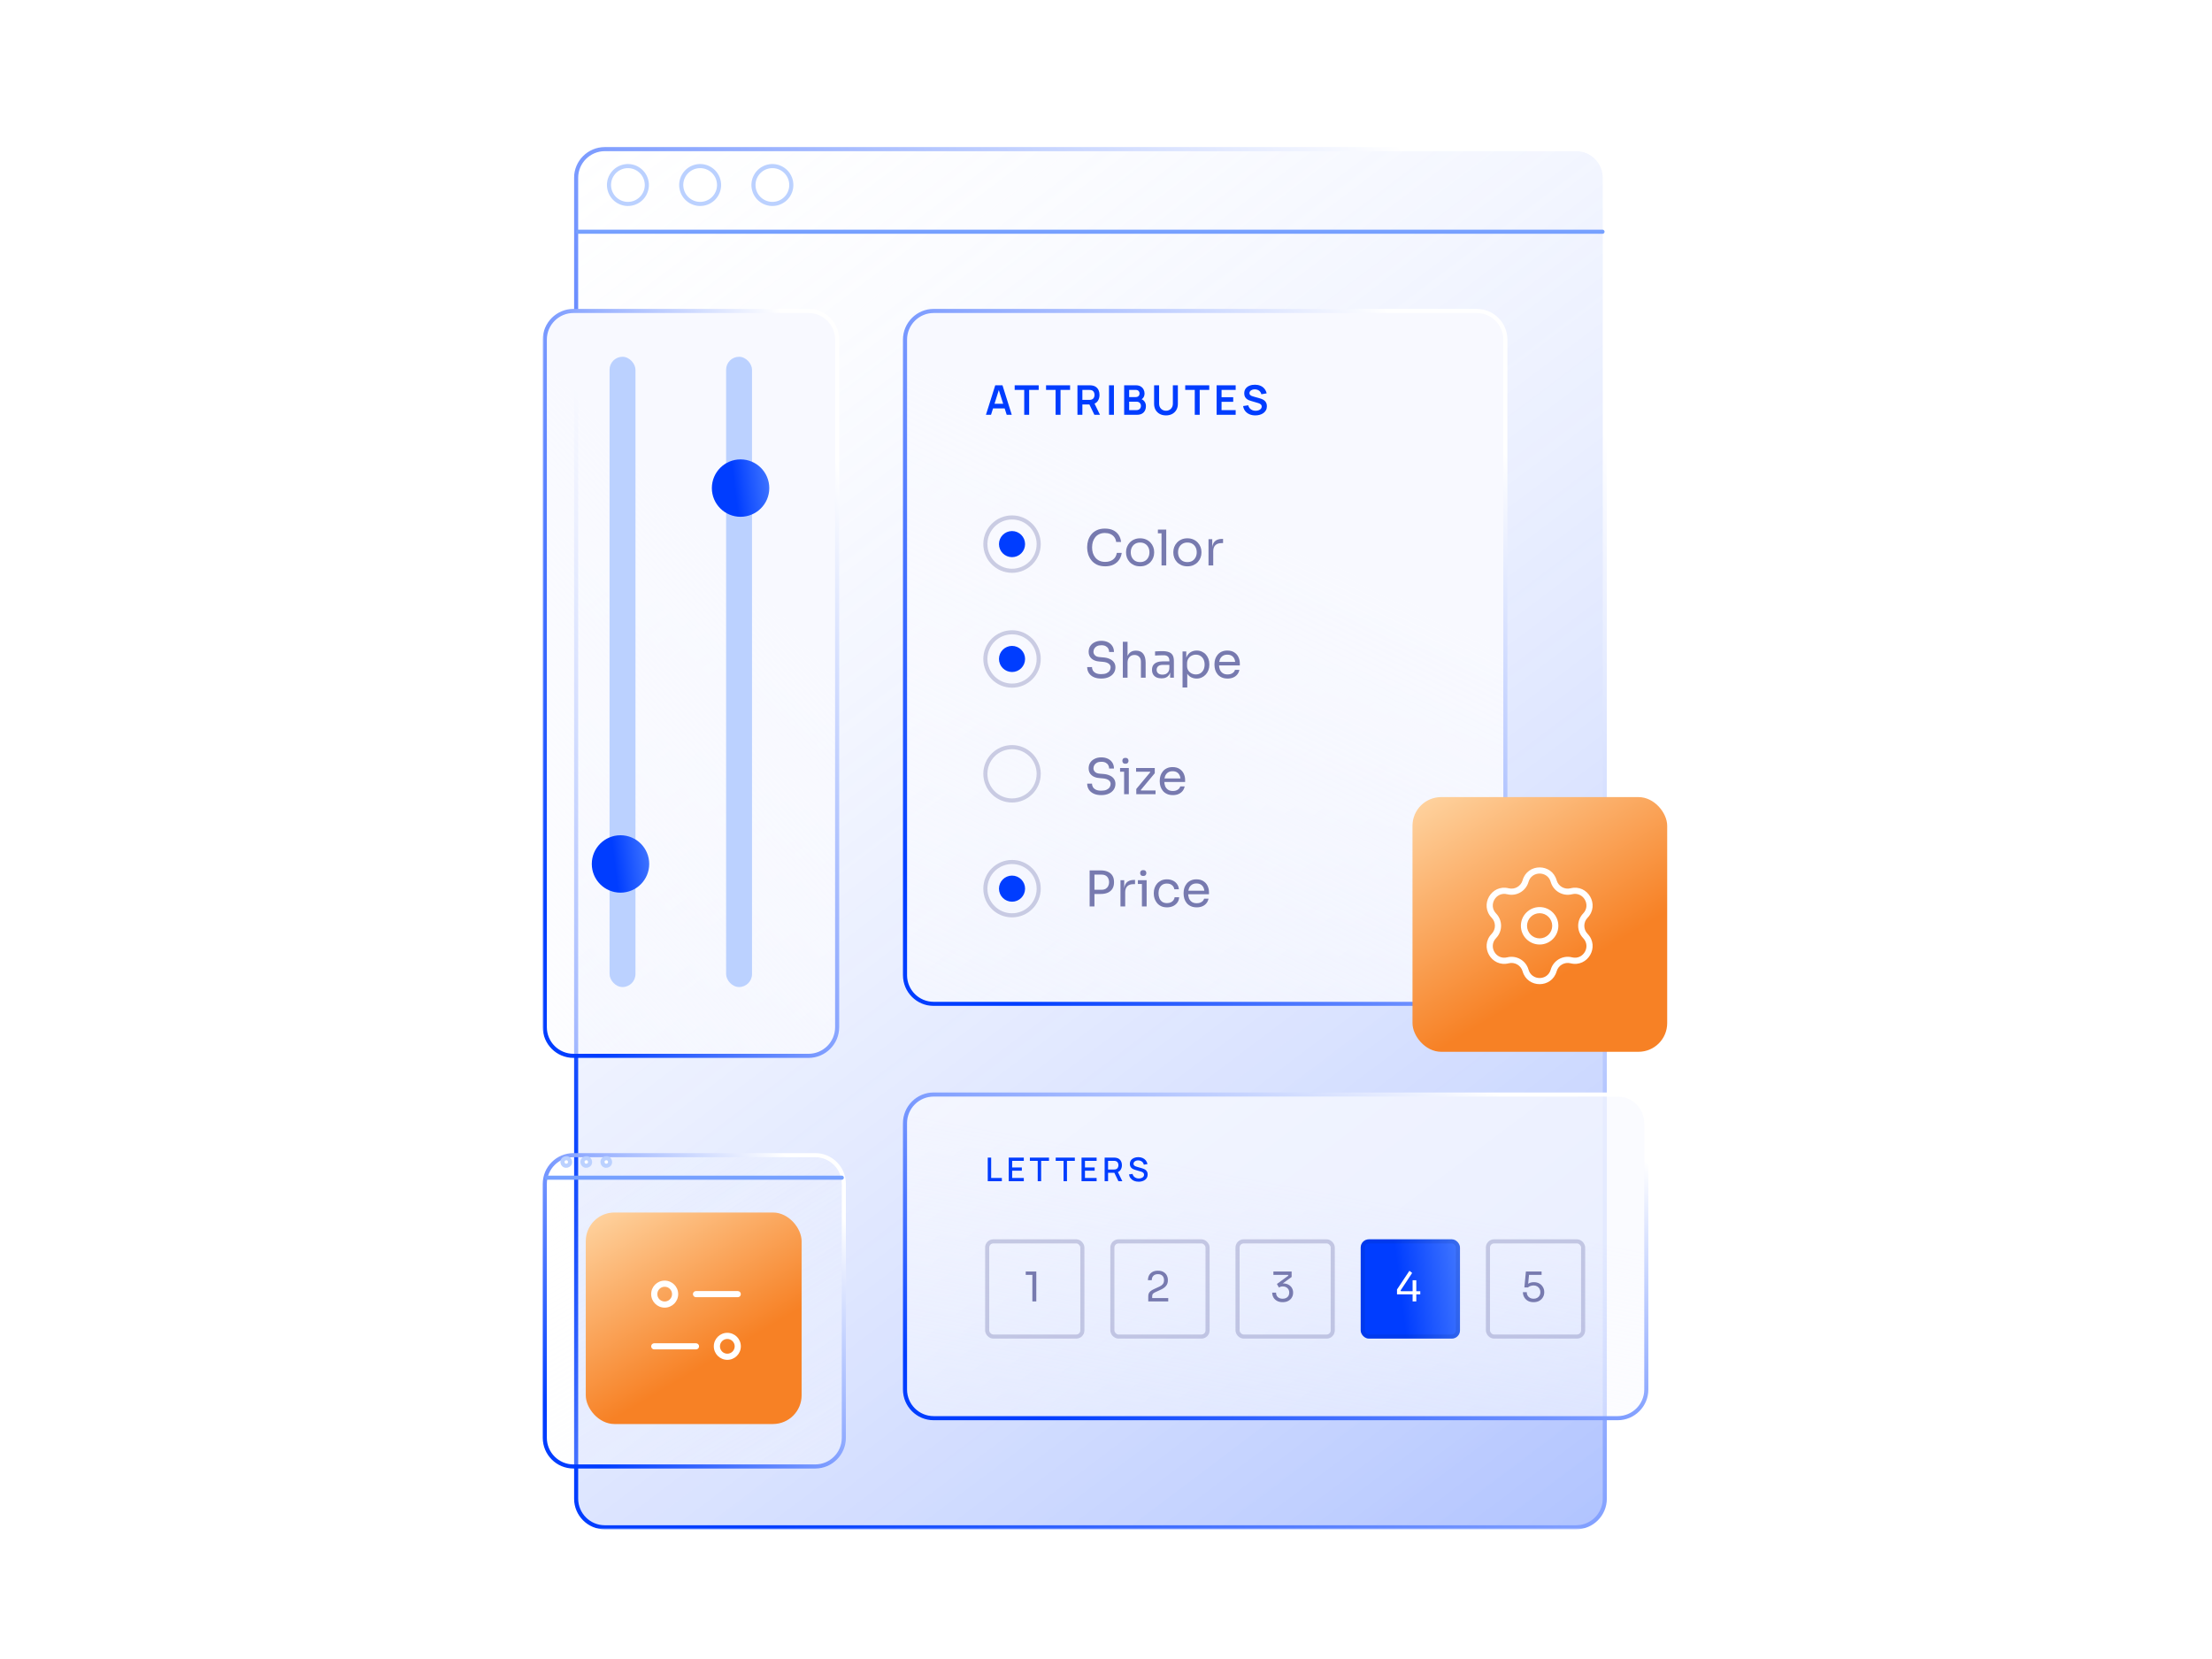 <svg width="540" height="405" viewBox="0 0 540 405" fill="none" xmlns="http://www.w3.org/2000/svg">
<g filter="url(#filter0_bd_903_36966)">
<mask id="path-1-outside-1_903_36966" maskUnits="userSpaceOnUse" x="139.767" y="33.404" width="253" height="338" fill="black">
<rect fill="white" x="139.767" y="33.404" width="253" height="338"/>
<path d="M384.767 34.404C388.633 34.404 391.767 37.538 391.767 41.404L391.767 363.85C391.767 367.716 388.633 370.85 384.767 370.85L147.647 370.85C143.781 370.85 140.647 367.716 140.647 363.85L140.647 41.404C140.647 37.538 143.781 34.404 147.647 34.404L384.767 34.404Z"/>
</mask>
<path d="M384.767 34.404C388.633 34.404 391.767 37.538 391.767 41.404L391.767 363.85C391.767 367.716 388.633 370.85 384.767 370.85L147.647 370.85C143.781 370.85 140.647 367.716 140.647 363.85L140.647 41.404C140.647 37.538 143.781 34.404 147.647 34.404L384.767 34.404Z" fill="url(#paint0_linear_903_36966)" fill-opacity="0.5" shape-rendering="crispEdges"/>
<path d="M140.647 363.85L140.147 363.85L140.647 363.85ZM391.267 41.404L391.267 363.85L392.267 363.85L392.267 41.404L391.267 41.404ZM384.767 370.35L147.647 370.35L147.647 371.35L384.767 371.35L384.767 370.35ZM141.147 363.85L141.147 41.404L140.147 41.404L140.147 363.85L141.147 363.85ZM147.647 34.904L384.767 34.904L384.767 33.904L147.647 33.904L147.647 34.904ZM141.147 41.404C141.147 37.814 144.058 34.904 147.647 34.904L147.647 33.904C143.505 33.904 140.147 37.262 140.147 41.404L141.147 41.404ZM147.647 370.35C144.058 370.35 141.147 367.44 141.147 363.85L140.147 363.85C140.147 367.992 143.505 371.35 147.647 371.35L147.647 370.35ZM391.267 363.85C391.267 367.44 388.357 370.35 384.767 370.35L384.767 371.35C388.909 371.35 392.267 367.992 392.267 363.85L391.267 363.85ZM392.267 41.404C392.267 37.262 388.909 33.904 384.767 33.904L384.767 34.904C388.357 34.904 391.267 37.814 391.267 41.404L392.267 41.404Z" fill="url(#paint1_linear_903_36966)" mask="url(#path-1-outside-1_903_36966)"/>
</g>
<line x1="391.207" y1="56.57" x2="141.147" y2="56.57" stroke="#76A0FF" stroke-linecap="round"/>
<circle cx="170.923" cy="45.165" r="4.619" transform="rotate(-15 170.923 45.165)" fill="white" stroke="#BBD1FF"/>
<circle cx="153.288" cy="45.165" r="4.619" transform="rotate(-15 153.288 45.165)" fill="white" stroke="#BBD1FF"/>
<circle cx="188.559" cy="45.165" r="4.619" transform="rotate(-15 188.559 45.165)" fill="white" stroke="#BBD1FF"/>
<g filter="url(#filter1_bd_903_36966)">
<mask id="path-7-outside-2_903_36966" maskUnits="userSpaceOnUse" x="219.494" y="72.911" width="149" height="171" fill="black">
<rect fill="white" x="219.494" y="72.911" width="149" height="171"/>
<path d="M360.494 73.911C364.36 73.911 367.494 77.045 367.494 80.911L367.494 236.066C367.494 239.932 364.36 243.066 360.494 243.066L227.936 243.066C224.07 243.066 220.936 239.932 220.936 236.066L220.936 80.911C220.936 77.045 224.07 73.911 227.936 73.911L360.494 73.911Z"/>
</mask>
<path d="M360.494 73.911C364.36 73.911 367.494 77.045 367.494 80.911L367.494 236.066C367.494 239.932 364.36 243.066 360.494 243.066L227.936 243.066C224.07 243.066 220.936 239.932 220.936 236.066L220.936 80.911C220.936 77.045 224.07 73.911 227.936 73.911L360.494 73.911Z" fill="url(#paint2_linear_903_36966)" shape-rendering="crispEdges"/>
<path d="M227.936 243.066L227.936 243.566L227.936 243.066ZM360.494 243.066L360.494 242.566L360.494 243.066ZM366.994 80.911L366.994 236.066L367.994 236.066L367.994 80.911L366.994 80.911ZM360.494 242.566L227.936 242.566L227.936 243.566L360.494 243.566L360.494 242.566ZM221.436 236.066L221.436 80.911L220.436 80.911L220.436 236.066L221.436 236.066ZM227.936 74.411L360.494 74.411L360.494 73.411L227.936 73.411L227.936 74.411ZM221.436 80.911C221.436 77.322 224.346 74.411 227.936 74.411L227.936 73.411C223.794 73.411 220.436 76.769 220.436 80.911L221.436 80.911ZM227.936 242.566C224.346 242.566 221.436 239.656 221.436 236.066L220.436 236.066C220.436 240.208 223.794 243.566 227.936 243.566L227.936 242.566ZM366.994 236.066C366.994 239.656 364.083 242.566 360.494 242.566L360.494 243.566C364.636 243.566 367.994 240.208 367.994 236.066L366.994 236.066ZM367.994 80.911C367.994 76.769 364.636 73.411 360.494 73.411L360.494 74.411C364.084 74.411 366.994 77.322 366.994 80.911L367.994 80.911Z" fill="url(#paint3_linear_903_36966)" mask="url(#path-7-outside-2_903_36966)"/>
</g>
<g filter="url(#filter2_bd_903_36966)">
<mask id="path-9-outside-3_903_36966" maskUnits="userSpaceOnUse" x="132.367" y="72.911" width="73" height="184" fill="black">
<rect fill="white" x="132.367" y="72.911" width="73" height="184"/>
<path d="M197.367 73.911C201.233 73.911 204.367 77.045 204.367 80.911L204.367 248.757C204.367 252.623 201.233 255.757 197.367 255.757L140 255.757C136.134 255.757 133 252.623 133 248.757L133 80.911C133 77.045 136.134 73.911 140 73.911L197.367 73.911Z"/>
</mask>
<path d="M197.367 73.911C201.233 73.911 204.367 77.045 204.367 80.911L204.367 248.757C204.367 252.623 201.233 255.757 197.367 255.757L140 255.757C136.134 255.757 133 252.623 133 248.757L133 80.911C133 77.045 136.134 73.911 140 73.911L197.367 73.911Z" fill="url(#paint4_linear_903_36966)" shape-rendering="crispEdges"/>
<path d="M203.867 80.911L203.867 248.757L204.867 248.757L204.867 80.911L203.867 80.911ZM197.367 255.257L140 255.257L140 256.257L197.367 256.257L197.367 255.257ZM133.5 248.757L133.5 80.911L132.5 80.911L132.5 248.757L133.5 248.757ZM140 74.411L197.367 74.411L197.367 73.411L140 73.411L140 74.411ZM133.5 80.911C133.5 77.322 136.41 74.411 140 74.411L140 73.411C135.858 73.411 132.5 76.769 132.5 80.911L133.5 80.911ZM140 255.257C136.41 255.257 133.5 252.347 133.5 248.757L132.5 248.757C132.5 252.899 135.858 256.257 140 256.257L140 255.257ZM203.867 248.757C203.867 252.347 200.957 255.257 197.367 255.257L197.367 256.257C201.509 256.257 204.867 252.899 204.867 248.757L203.867 248.757ZM204.867 80.911C204.867 76.769 201.509 73.411 197.367 73.411L197.367 74.411C200.957 74.411 203.867 77.322 203.867 80.911L204.867 80.911Z" fill="url(#paint5_linear_903_36966)" mask="url(#path-9-outside-3_903_36966)"/>
</g>
<g filter="url(#filter3_bd_903_36966)">
<mask id="path-11-outside-4_903_36966" maskUnits="userSpaceOnUse" x="219.9" y="264.197" width="183" height="81" fill="black">
<rect fill="white" x="219.9" y="264.197" width="183" height="81"/>
<path d="M394.9 265.197C398.766 265.197 401.9 268.331 401.9 272.197L401.9 337.21C401.9 341.076 398.766 344.21 394.9 344.21L227.933 344.21C224.067 344.21 220.933 341.076 220.933 337.21L220.933 272.197C220.933 268.331 224.067 265.197 227.933 265.197L394.9 265.197Z"/>
</mask>
<path d="M394.9 265.197C398.766 265.197 401.9 268.331 401.9 272.197L401.9 337.21C401.9 341.076 398.766 344.21 394.9 344.21L227.933 344.21C224.067 344.21 220.933 341.076 220.933 337.21L220.933 272.197C220.933 268.331 224.067 265.197 227.933 265.197L394.9 265.197Z" fill="url(#paint6_linear_903_36966)" fill-opacity="0.75" shape-rendering="crispEdges"/>
<path d="M220.933 272.197L220.433 272.197L220.933 272.197ZM227.933 265.197L227.933 265.697L227.933 265.197ZM227.933 344.21L227.933 344.71L227.933 344.21ZM220.933 337.21L221.433 337.21L220.933 337.21ZM394.9 344.21L394.9 343.71L394.9 344.21ZM394.9 265.197L394.9 264.697L394.9 265.197ZM401.4 272.197L401.4 337.21L402.4 337.21L402.4 272.197L401.4 272.197ZM394.9 343.71L227.933 343.71L227.933 344.71L394.9 344.71L394.9 343.71ZM221.433 337.21L221.433 272.197L220.433 272.197L220.433 337.21L221.433 337.21ZM227.933 265.697L394.9 265.697L394.9 264.697L227.933 264.697L227.933 265.697ZM221.433 272.197C221.433 268.607 224.343 265.697 227.933 265.697L227.933 264.697C223.791 264.697 220.433 268.054 220.433 272.197L221.433 272.197ZM227.933 343.71C224.343 343.71 221.433 340.8 221.433 337.21L220.433 337.21C220.433 341.352 223.791 344.71 227.933 344.71L227.933 343.71ZM401.4 337.21C401.4 340.8 398.49 343.71 394.9 343.71L394.9 344.71C399.042 344.71 402.4 341.352 402.4 337.21L401.4 337.21ZM402.4 272.197C402.4 268.054 399.042 264.697 394.9 264.697L394.9 265.697C398.49 265.697 401.4 268.607 401.4 272.197L402.4 272.197Z" fill="url(#paint7_linear_903_36966)" mask="url(#path-11-outside-4_903_36966)"/>
</g>
<path d="M269.807 138.252C269.007 138.252 268.323 138.112 267.755 137.832C267.195 137.552 266.743 137.188 266.399 136.74C266.055 136.292 265.803 135.808 265.643 135.288C265.483 134.76 265.403 134.252 265.403 133.764V133.5C265.403 132.972 265.483 132.444 265.643 131.916C265.811 131.388 266.067 130.908 266.411 130.476C266.755 130.044 267.203 129.696 267.755 129.432C268.307 129.168 268.967 129.036 269.735 129.036C270.519 129.036 271.191 129.172 271.751 129.444C272.311 129.716 272.755 130.096 273.083 130.584C273.411 131.072 273.611 131.648 273.683 132.312H272.483C272.419 131.816 272.259 131.408 272.003 131.088C271.747 130.76 271.423 130.516 271.031 130.356C270.647 130.196 270.215 130.116 269.735 130.116C269.215 130.116 268.759 130.208 268.367 130.392C267.975 130.568 267.647 130.82 267.383 131.148C267.127 131.468 266.931 131.84 266.795 132.264C266.667 132.688 266.603 133.148 266.603 133.644C266.603 134.116 266.667 134.564 266.795 134.988C266.931 135.412 267.131 135.788 267.395 136.116C267.667 136.444 268.003 136.704 268.403 136.896C268.803 137.08 269.271 137.172 269.807 137.172C270.559 137.172 271.191 136.984 271.703 136.608C272.215 136.232 272.527 135.688 272.639 134.976H273.839C273.759 135.576 273.555 136.124 273.227 136.62C272.907 137.116 272.459 137.512 271.883 137.808C271.315 138.104 270.623 138.252 269.807 138.252ZM278.326 138.252C277.766 138.252 277.274 138.156 276.85 137.964C276.426 137.772 276.066 137.52 275.77 137.208C275.482 136.888 275.262 136.532 275.11 136.14C274.966 135.748 274.894 135.348 274.894 134.94V134.724C274.894 134.316 274.97 133.916 275.122 133.524C275.274 133.124 275.498 132.768 275.794 132.456C276.09 132.136 276.45 131.884 276.874 131.7C277.298 131.508 277.782 131.412 278.326 131.412C278.87 131.412 279.354 131.508 279.778 131.7C280.202 131.884 280.562 132.136 280.858 132.456C281.154 132.768 281.378 133.124 281.53 133.524C281.682 133.916 281.758 134.316 281.758 134.724V134.94C281.758 135.348 281.682 135.748 281.53 136.14C281.386 136.532 281.166 136.888 280.87 137.208C280.582 137.52 280.226 137.772 279.802 137.964C279.378 138.156 278.886 138.252 278.326 138.252ZM278.326 137.22C278.806 137.22 279.214 137.116 279.55 136.908C279.894 136.692 280.154 136.404 280.33 136.044C280.514 135.684 280.606 135.28 280.606 134.832C280.606 134.376 280.514 133.968 280.33 133.608C280.146 133.248 279.882 132.964 279.538 132.756C279.202 132.548 278.798 132.444 278.326 132.444C277.862 132.444 277.458 132.548 277.114 132.756C276.77 132.964 276.506 133.248 276.322 133.608C276.138 133.968 276.046 134.376 276.046 134.832C276.046 135.28 276.134 135.684 276.31 136.044C276.494 136.404 276.754 136.692 277.09 136.908C277.434 137.116 277.846 137.22 278.326 137.22ZM283.555 138.036V129.276H284.707V138.036H283.555ZM282.667 130.188V129.276H284.707V130.188H282.667ZM289.869 138.252C289.309 138.252 288.817 138.156 288.393 137.964C287.969 137.772 287.609 137.52 287.313 137.208C287.025 136.888 286.805 136.532 286.653 136.14C286.509 135.748 286.437 135.348 286.437 134.94V134.724C286.437 134.316 286.513 133.916 286.665 133.524C286.817 133.124 287.041 132.768 287.337 132.456C287.633 132.136 287.993 131.884 288.417 131.7C288.841 131.508 289.325 131.412 289.869 131.412C290.413 131.412 290.897 131.508 291.321 131.7C291.745 131.884 292.105 132.136 292.401 132.456C292.697 132.768 292.921 133.124 293.073 133.524C293.225 133.916 293.301 134.316 293.301 134.724V134.94C293.301 135.348 293.225 135.748 293.073 136.14C292.929 136.532 292.709 136.888 292.413 137.208C292.125 137.52 291.769 137.772 291.345 137.964C290.921 138.156 290.429 138.252 289.869 138.252ZM289.869 137.22C290.349 137.22 290.757 137.116 291.093 136.908C291.437 136.692 291.697 136.404 291.873 136.044C292.057 135.684 292.149 135.28 292.149 134.832C292.149 134.376 292.057 133.968 291.873 133.608C291.689 133.248 291.425 132.964 291.081 132.756C290.745 132.548 290.341 132.444 289.869 132.444C289.405 132.444 289.001 132.548 288.657 132.756C288.313 132.964 288.049 133.248 287.865 133.608C287.681 133.968 287.589 134.376 287.589 134.832C287.589 135.28 287.677 135.684 287.853 136.044C288.037 136.404 288.297 136.692 288.633 136.908C288.977 137.116 289.389 137.22 289.869 137.22ZM295.026 138.036V131.628H295.938V134.268H295.89C295.89 133.332 296.094 132.648 296.502 132.216C296.918 131.776 297.538 131.556 298.362 131.556H298.578V132.588H298.17C297.53 132.588 297.038 132.76 296.694 133.104C296.35 133.44 296.178 133.928 296.178 134.568V138.036H295.026Z" fill="#777AAF"/>
<path d="M268.847 165.652C268.119 165.652 267.499 165.532 266.987 165.292C266.475 165.052 266.083 164.72 265.811 164.296C265.539 163.872 265.403 163.392 265.403 162.856H266.579C266.579 163.12 266.647 163.384 266.783 163.648C266.927 163.912 267.163 164.132 267.491 164.308C267.827 164.484 268.279 164.572 268.847 164.572C269.375 164.572 269.807 164.496 270.143 164.344C270.479 164.184 270.727 163.98 270.887 163.732C271.047 163.476 271.127 163.2 271.127 162.904C271.127 162.544 270.971 162.248 270.659 162.016C270.347 161.776 269.891 161.628 269.291 161.572L268.319 161.488C267.543 161.424 266.923 161.184 266.459 160.768C265.995 160.352 265.763 159.804 265.763 159.124C265.763 158.588 265.891 158.12 266.147 157.72C266.411 157.32 266.775 157.008 267.239 156.784C267.703 156.552 268.243 156.436 268.859 156.436C269.467 156.436 270.003 156.548 270.467 156.772C270.931 156.996 271.291 157.312 271.547 157.72C271.811 158.12 271.943 158.6 271.943 159.16H270.767C270.767 158.88 270.699 158.616 270.563 158.368C270.435 158.12 270.231 157.916 269.951 157.756C269.671 157.596 269.307 157.516 268.859 157.516C268.427 157.516 268.067 157.592 267.779 157.744C267.499 157.896 267.287 158.096 267.143 158.344C267.007 158.584 266.939 158.844 266.939 159.124C266.939 159.444 267.063 159.728 267.311 159.976C267.559 160.224 267.927 160.368 268.415 160.408L269.387 160.492C269.987 160.54 270.503 160.668 270.935 160.876C271.375 161.076 271.711 161.348 271.943 161.692C272.183 162.028 272.303 162.432 272.303 162.904C272.303 163.44 272.159 163.916 271.871 164.332C271.583 164.748 271.179 165.072 270.659 165.304C270.139 165.536 269.535 165.652 268.847 165.652ZM274.108 165.436V156.676H275.26V161.908H274.972C274.972 161.276 275.052 160.732 275.212 160.276C275.38 159.812 275.636 159.456 275.98 159.208C276.324 158.96 276.764 158.836 277.3 158.836H277.348C278.116 158.836 278.696 159.092 279.088 159.604C279.48 160.108 279.676 160.832 279.676 161.776V165.436H278.524V161.536C278.524 161.016 278.376 160.612 278.08 160.324C277.792 160.036 277.416 159.892 276.952 159.892C276.44 159.892 276.028 160.064 275.716 160.408C275.412 160.744 275.26 161.188 275.26 161.74V165.436H274.108ZM285.66 165.436V163.516H285.468V161.296C285.468 160.856 285.352 160.524 285.12 160.3C284.896 160.076 284.564 159.964 284.124 159.964C283.876 159.964 283.62 159.968 283.356 159.976C283.092 159.984 282.84 159.992 282.6 160C282.36 160.008 282.152 160.02 281.976 160.036V159.028C282.152 159.012 282.336 159 282.528 158.992C282.728 158.976 282.932 158.968 283.14 158.968C283.348 158.96 283.548 158.956 283.74 158.956C284.396 158.956 284.932 159.036 285.348 159.196C285.764 159.348 286.072 159.6 286.272 159.952C286.472 160.304 286.572 160.78 286.572 161.38V165.436H285.66ZM283.56 165.604C283.08 165.604 282.664 165.524 282.312 165.364C281.968 165.196 281.7 164.956 281.508 164.644C281.324 164.332 281.232 163.956 281.232 163.516C281.232 163.06 281.332 162.68 281.532 162.376C281.74 162.072 282.04 161.844 282.432 161.692C282.824 161.532 283.296 161.452 283.848 161.452H285.588V162.316H283.8C283.336 162.316 282.98 162.428 282.732 162.652C282.484 162.876 282.36 163.164 282.36 163.516C282.36 163.868 282.484 164.152 282.732 164.368C282.98 164.584 283.336 164.692 283.8 164.692C284.072 164.692 284.332 164.644 284.58 164.548C284.828 164.444 285.032 164.276 285.192 164.044C285.36 163.804 285.452 163.476 285.468 163.06L285.78 163.516C285.74 163.972 285.628 164.356 285.444 164.668C285.268 164.972 285.02 165.204 284.7 165.364C284.388 165.524 284.008 165.604 283.56 165.604ZM288.686 167.836V159.028H289.598V161.8L289.382 161.776C289.422 161.088 289.566 160.528 289.814 160.096C290.07 159.656 290.402 159.332 290.81 159.124C291.218 158.916 291.662 158.812 292.142 158.812C292.606 158.812 293.026 158.9 293.402 159.076C293.786 159.252 294.114 159.492 294.386 159.796C294.658 160.1 294.866 160.452 295.01 160.852C295.154 161.252 295.226 161.676 295.226 162.124V162.34C295.226 162.788 295.15 163.212 294.998 163.612C294.846 164.012 294.63 164.364 294.35 164.668C294.078 164.972 293.75 165.212 293.366 165.388C292.99 165.564 292.574 165.652 292.118 165.652C291.662 165.652 291.226 165.552 290.81 165.352C290.394 165.152 290.05 164.828 289.778 164.38C289.506 163.932 289.35 163.344 289.31 162.616L289.838 163.576V167.836H288.686ZM291.938 164.644C292.37 164.644 292.746 164.544 293.066 164.344C293.386 164.136 293.634 163.852 293.81 163.492C293.986 163.124 294.074 162.704 294.074 162.232C294.074 161.752 293.986 161.332 293.81 160.972C293.634 160.612 293.386 160.332 293.066 160.132C292.746 159.924 292.37 159.82 291.938 159.82C291.554 159.82 291.198 159.908 290.87 160.084C290.542 160.252 290.278 160.5 290.078 160.828C289.886 161.148 289.79 161.536 289.79 161.992V162.544C289.79 162.984 289.89 163.36 290.09 163.672C290.29 163.984 290.554 164.224 290.882 164.392C291.21 164.56 291.562 164.644 291.938 164.644ZM299.684 165.652C299.124 165.652 298.64 165.556 298.232 165.364C297.824 165.172 297.492 164.92 297.236 164.608C296.98 164.288 296.788 163.932 296.66 163.54C296.54 163.148 296.48 162.748 296.48 162.34V162.124C296.48 161.708 296.54 161.304 296.66 160.912C296.788 160.52 296.98 160.168 297.236 159.856C297.492 159.536 297.816 159.284 298.208 159.1C298.608 158.908 299.076 158.812 299.612 158.812C300.308 158.812 300.88 158.964 301.328 159.268C301.784 159.564 302.12 159.948 302.336 160.42C302.56 160.892 302.672 161.396 302.672 161.932V162.448H296.984V161.584H301.832L301.568 162.052C301.568 161.596 301.496 161.204 301.352 160.876C301.208 160.54 300.992 160.28 300.704 160.096C300.416 159.912 300.052 159.82 299.612 159.82C299.156 159.82 298.776 159.924 298.472 160.132C298.176 160.34 297.952 160.624 297.8 160.984C297.656 161.344 297.584 161.76 297.584 162.232C297.584 162.688 297.656 163.1 297.8 163.468C297.952 163.828 298.184 164.116 298.496 164.332C298.808 164.54 299.204 164.644 299.684 164.644C300.188 164.644 300.596 164.532 300.908 164.308C301.228 164.084 301.42 163.824 301.484 163.528H302.564C302.476 163.968 302.3 164.348 302.036 164.668C301.772 164.988 301.44 165.232 301.04 165.4C300.64 165.568 300.188 165.652 299.684 165.652Z" fill="#777AAF"/>
<path d="M268.847 194.105C268.119 194.105 267.499 193.985 266.987 193.745C266.475 193.505 266.083 193.173 265.811 192.749C265.539 192.325 265.403 191.845 265.403 191.309H266.579C266.579 191.573 266.647 191.837 266.783 192.101C266.927 192.365 267.163 192.585 267.491 192.761C267.827 192.937 268.279 193.025 268.847 193.025C269.375 193.025 269.807 192.949 270.143 192.797C270.479 192.637 270.727 192.433 270.887 192.185C271.047 191.929 271.127 191.653 271.127 191.357C271.127 190.997 270.971 190.701 270.659 190.469C270.347 190.229 269.891 190.081 269.291 190.025L268.319 189.941C267.543 189.877 266.923 189.637 266.459 189.221C265.995 188.805 265.763 188.257 265.763 187.577C265.763 187.041 265.891 186.573 266.147 186.173C266.411 185.773 266.775 185.461 267.239 185.237C267.703 185.005 268.243 184.889 268.859 184.889C269.467 184.889 270.003 185.001 270.467 185.225C270.931 185.449 271.291 185.765 271.547 186.173C271.811 186.573 271.943 187.053 271.943 187.613H270.767C270.767 187.333 270.699 187.069 270.563 186.821C270.435 186.573 270.231 186.369 269.951 186.209C269.671 186.049 269.307 185.969 268.859 185.969C268.427 185.969 268.067 186.045 267.779 186.197C267.499 186.349 267.287 186.549 267.143 186.797C267.007 187.037 266.939 187.297 266.939 187.577C266.939 187.897 267.063 188.181 267.311 188.429C267.559 188.677 267.927 188.821 268.415 188.861L269.387 188.945C269.987 188.993 270.503 189.121 270.935 189.329C271.375 189.529 271.711 189.801 271.943 190.145C272.183 190.481 272.303 190.885 272.303 191.357C272.303 191.893 272.159 192.369 271.871 192.785C271.583 193.201 271.179 193.525 270.659 193.757C270.139 193.989 269.535 194.105 268.847 194.105ZM274.42 193.889V187.481H275.572V193.889H274.42ZM273.436 188.393V187.481H275.572V188.393H273.436ZM274.744 186.449C274.488 186.449 274.296 186.381 274.168 186.245C274.048 186.109 273.988 185.937 273.988 185.729C273.988 185.521 274.048 185.349 274.168 185.213C274.296 185.077 274.488 185.009 274.744 185.009C275 185.009 275.188 185.077 275.308 185.213C275.436 185.349 275.5 185.521 275.5 185.729C275.5 185.937 275.436 186.109 275.308 186.245C275.188 186.381 275 186.449 274.744 186.449ZM277.392 193.889V192.605L280.884 188.417V188.609L280.692 188.321L280.848 188.393H277.344V187.481H281.904V188.765L278.412 192.953V192.785L278.628 193.085L278.46 192.977H282.096V193.889H277.392ZM286.324 194.105C285.764 194.105 285.28 194.009 284.872 193.817C284.464 193.625 284.132 193.373 283.876 193.061C283.62 192.741 283.428 192.385 283.3 191.993C283.18 191.601 283.12 191.201 283.12 190.793V190.577C283.12 190.161 283.18 189.757 283.3 189.365C283.428 188.973 283.62 188.621 283.876 188.309C284.132 187.989 284.456 187.737 284.848 187.553C285.248 187.361 285.716 187.265 286.252 187.265C286.948 187.265 287.52 187.417 287.968 187.721C288.424 188.017 288.76 188.401 288.976 188.873C289.2 189.345 289.312 189.849 289.312 190.385V190.901H283.624V190.037H288.472L288.208 190.505C288.208 190.049 288.136 189.657 287.992 189.329C287.848 188.993 287.632 188.733 287.344 188.549C287.056 188.365 286.692 188.273 286.252 188.273C285.796 188.273 285.416 188.377 285.112 188.585C284.816 188.793 284.592 189.077 284.44 189.437C284.296 189.797 284.224 190.213 284.224 190.685C284.224 191.141 284.296 191.553 284.44 191.921C284.592 192.281 284.824 192.569 285.136 192.785C285.448 192.993 285.844 193.097 286.324 193.097C286.828 193.097 287.236 192.985 287.548 192.761C287.868 192.537 288.06 192.277 288.124 191.981H289.204C289.116 192.421 288.94 192.801 288.676 193.121C288.412 193.441 288.08 193.685 287.68 193.853C287.28 194.021 286.828 194.105 286.324 194.105Z" fill="#777AAF"/>
<g filter="url(#filter4_d_903_36966)">
<rect x="332.177" y="302.547" width="24.238" height="24.238" rx="2" fill="url(#paint8_linear_903_36966)"/>
<rect x="332.677" y="303.047" width="23.238" height="23.238" rx="1.5" stroke="#042077" stroke-opacity="0.13"/>
</g>
<path d="M266.939 218.241V217.209H268.895C269.311 217.209 269.655 217.129 269.927 216.969C270.199 216.801 270.403 216.577 270.539 216.297C270.683 216.017 270.755 215.705 270.755 215.361C270.755 215.009 270.683 214.693 270.539 214.413C270.403 214.133 270.199 213.913 269.927 213.753C269.655 213.593 269.311 213.513 268.895 213.513H266.939V212.481H268.679C269.399 212.481 269.999 212.597 270.479 212.829C270.967 213.053 271.335 213.373 271.583 213.789C271.831 214.205 271.955 214.697 271.955 215.265V215.457C271.955 216.017 271.831 216.509 271.583 216.933C271.335 217.349 270.967 217.673 270.479 217.905C269.999 218.129 269.399 218.241 268.679 218.241H266.939ZM266.003 221.289V212.481H267.179V221.289H266.003ZM273.534 221.289V214.881H274.446V217.521H274.398C274.398 216.585 274.602 215.901 275.01 215.469C275.426 215.029 276.046 214.809 276.87 214.809H277.086V215.841H276.678C276.038 215.841 275.546 216.013 275.202 216.357C274.858 216.693 274.686 217.181 274.686 217.821V221.289H273.534ZM278.768 221.289V214.881H279.92V221.289H278.768ZM277.784 215.793V214.881H279.92V215.793H277.784ZM279.092 213.849C278.836 213.849 278.644 213.781 278.516 213.645C278.396 213.509 278.336 213.337 278.336 213.129C278.336 212.921 278.396 212.749 278.516 212.613C278.644 212.477 278.836 212.409 279.092 212.409C279.348 212.409 279.536 212.477 279.656 212.613C279.784 212.749 279.848 212.921 279.848 213.129C279.848 213.337 279.784 213.509 279.656 213.645C279.536 213.781 279.348 213.849 279.092 213.849ZM284.895 221.505C284.343 221.505 283.863 221.409 283.455 221.217C283.055 221.025 282.723 220.769 282.459 220.449C282.195 220.121 281.995 219.761 281.859 219.369C281.731 218.977 281.667 218.585 281.667 218.193V217.977C281.667 217.569 281.731 217.169 281.859 216.777C281.995 216.385 282.195 216.033 282.459 215.721C282.731 215.401 283.067 215.145 283.467 214.953C283.867 214.761 284.335 214.665 284.871 214.665C285.407 214.665 285.887 214.765 286.311 214.965C286.743 215.165 287.087 215.449 287.343 215.817C287.607 216.177 287.755 216.605 287.787 217.101H286.683C286.627 216.701 286.443 216.369 286.131 216.105C285.819 215.833 285.399 215.697 284.871 215.697C284.415 215.697 284.035 215.801 283.731 216.009C283.427 216.217 283.199 216.501 283.047 216.861C282.895 217.221 282.819 217.629 282.819 218.085C282.819 218.525 282.895 218.929 283.047 219.297C283.199 219.657 283.427 219.945 283.731 220.161C284.043 220.369 284.431 220.473 284.895 220.473C285.255 220.473 285.567 220.409 285.831 220.281C286.095 220.153 286.307 219.981 286.467 219.765C286.627 219.549 286.723 219.305 286.755 219.033H287.859C287.835 219.537 287.687 219.973 287.415 220.341C287.151 220.709 286.799 220.997 286.359 221.205C285.927 221.405 285.439 221.505 284.895 221.505ZM292.149 221.505C291.589 221.505 291.105 221.409 290.697 221.217C290.289 221.025 289.957 220.773 289.701 220.461C289.445 220.141 289.253 219.785 289.125 219.393C289.005 219.001 288.945 218.601 288.945 218.193V217.977C288.945 217.561 289.005 217.157 289.125 216.765C289.253 216.373 289.445 216.021 289.701 215.709C289.957 215.389 290.281 215.137 290.673 214.953C291.073 214.761 291.541 214.665 292.077 214.665C292.773 214.665 293.345 214.817 293.793 215.121C294.249 215.417 294.585 215.801 294.801 216.273C295.025 216.745 295.137 217.249 295.137 217.785V218.301H289.449V217.437H294.297L294.033 217.905C294.033 217.449 293.961 217.057 293.817 216.729C293.673 216.393 293.457 216.133 293.169 215.949C292.881 215.765 292.517 215.673 292.077 215.673C291.621 215.673 291.241 215.777 290.937 215.985C290.641 216.193 290.417 216.477 290.265 216.837C290.121 217.197 290.049 217.613 290.049 218.085C290.049 218.541 290.121 218.953 290.265 219.321C290.417 219.681 290.649 219.969 290.961 220.185C291.273 220.393 291.669 220.497 292.149 220.497C292.653 220.497 293.061 220.385 293.373 220.161C293.693 219.937 293.885 219.677 293.949 219.381H295.029C294.941 219.821 294.765 220.201 294.501 220.521C294.237 220.841 293.905 221.085 293.505 221.253C293.105 221.421 292.653 221.505 292.149 221.505Z" fill="#777AAF"/>
<path d="M252.025 317.708V310.888L252.465 311.228H250.405V310.408H252.985V317.708H252.025Z" fill="#777AAF"/>
<path d="M280.315 317.708V316.508C280.315 316.215 280.355 315.965 280.435 315.758C280.522 315.552 280.669 315.365 280.875 315.198C281.082 315.025 281.362 314.858 281.715 314.698L283.085 314.068C283.419 313.915 283.682 313.718 283.875 313.478C284.069 313.232 284.165 312.915 284.165 312.528C284.165 312.062 284.035 311.698 283.775 311.438C283.515 311.178 283.149 311.048 282.675 311.048C282.209 311.048 281.842 311.178 281.575 311.438C281.309 311.698 281.175 312.062 281.175 312.528H280.235C280.235 312.108 280.322 311.722 280.495 311.368C280.675 311.015 280.945 310.735 281.305 310.528C281.665 310.315 282.122 310.208 282.675 310.208C283.229 310.208 283.682 310.315 284.035 310.528C284.395 310.735 284.662 311.008 284.835 311.348C285.015 311.688 285.105 312.058 285.105 312.458V312.598C285.105 313.125 284.952 313.568 284.645 313.928C284.345 314.288 283.939 314.585 283.425 314.818L282.055 315.448C281.749 315.588 281.542 315.728 281.435 315.868C281.329 316.008 281.275 316.195 281.275 316.428V317.348L281.015 316.888H285.195V317.708H280.315Z" fill="#777AAF"/>
<path d="M313.126 317.888C312.58 317.888 312.116 317.782 311.736 317.568C311.356 317.355 311.066 317.072 310.866 316.718C310.673 316.365 310.576 315.982 310.576 315.568H311.516C311.516 316.022 311.66 316.382 311.946 316.648C312.24 316.915 312.633 317.048 313.126 317.048C313.453 317.048 313.736 316.988 313.976 316.868C314.216 316.748 314.403 316.578 314.536 316.358C314.67 316.132 314.736 315.868 314.736 315.568C314.736 315.115 314.59 314.748 314.296 314.468C314.01 314.188 313.623 314.048 313.136 314.048C312.93 314.048 312.75 314.075 312.596 314.128C312.45 314.175 312.32 314.235 312.206 314.308L311.726 313.448L314.516 311.408L314.416 311.228H310.866V310.408H315.316V311.738L313.006 313.418L312.306 313.448C312.42 313.408 312.543 313.375 312.676 313.348C312.816 313.322 312.98 313.308 313.166 313.308C313.7 313.308 314.153 313.408 314.526 313.608C314.9 313.808 315.183 314.075 315.376 314.408C315.576 314.742 315.676 315.105 315.676 315.498V315.638C315.676 316.025 315.576 316.392 315.376 316.738C315.183 317.078 314.896 317.355 314.516 317.568C314.143 317.782 313.68 317.888 313.126 317.888Z" fill="#777AAF"/>
<path d="M341.041 315.978V314.798L344.071 310.228L344.741 310.758L341.911 315.038L342.001 315.218H346.721V315.978H341.041ZM344.851 317.708V312.538H345.751V317.708H344.851Z" fill="white"/>
<path d="M374.375 317.888C373.815 317.888 373.342 317.775 372.955 317.548C372.569 317.315 372.275 317.012 372.075 316.638C371.875 316.265 371.775 315.868 371.775 315.448H372.715C372.715 315.755 372.782 316.028 372.915 316.268C373.055 316.508 373.249 316.698 373.495 316.838C373.742 316.978 374.035 317.048 374.375 317.048C374.709 317.048 374.999 316.982 375.245 316.848C375.499 316.708 375.695 316.518 375.835 316.278C375.975 316.032 376.045 315.755 376.045 315.448C376.045 315.142 375.975 314.865 375.835 314.618C375.702 314.372 375.509 314.175 375.255 314.028C375.009 313.882 374.715 313.808 374.375 313.808C374.129 313.808 373.879 313.852 373.625 313.938C373.372 314.018 373.169 314.135 373.015 314.288H372.135L372.505 310.408H376.335V311.228H373.065L373.305 310.898L373.025 313.728L372.765 313.638C372.959 313.445 373.192 313.292 373.465 313.178C373.745 313.065 374.062 313.008 374.415 313.008C374.975 313.008 375.445 313.125 375.825 313.358C376.205 313.585 376.492 313.882 376.685 314.248C376.885 314.608 376.985 314.985 376.985 315.378V315.518C376.985 315.912 376.885 316.292 376.685 316.658C376.485 317.018 376.189 317.315 375.795 317.548C375.409 317.775 374.935 317.888 374.375 317.888Z" fill="#777AAF"/>
<path d="M253.57 216.941C253.57 220.536 250.655 223.451 247.06 223.451C243.465 223.451 240.551 220.536 240.551 216.941C240.551 213.346 243.465 210.432 247.06 210.432C250.655 210.432 253.57 213.346 253.57 216.941Z" stroke="#777AAF" stroke-opacity="0.35" stroke-linecap="round"/>
<path d="M253.57 160.866C253.57 164.461 250.655 167.376 247.06 167.376C243.465 167.376 240.551 164.461 240.551 160.866C240.551 157.271 243.465 154.357 247.06 154.357C250.655 154.357 253.57 157.271 253.57 160.866Z" stroke="#777AAF" stroke-opacity="0.35" stroke-linecap="round"/>
<path d="M253.57 188.903C253.57 192.498 250.655 195.413 247.06 195.413C243.465 195.413 240.551 192.498 240.551 188.903C240.551 185.308 243.465 182.394 247.06 182.394C250.655 182.394 253.57 185.308 253.57 188.903Z" stroke="#777AAF" stroke-opacity="0.35" stroke-linecap="round"/>
<path d="M253.57 132.83C253.57 136.425 250.655 139.339 247.06 139.339C243.465 139.339 240.551 136.425 240.551 132.83C240.551 129.235 243.465 126.32 247.06 126.32C250.655 126.32 253.57 129.235 253.57 132.83Z" stroke="#777AAF" stroke-opacity="0.35" stroke-linecap="round"/>
<path d="M249.745 132.83C249.745 134.313 248.543 135.516 247.059 135.516C245.576 135.516 244.373 134.313 244.373 132.83C244.373 131.346 245.576 130.144 247.059 130.144C248.543 130.144 249.745 131.346 249.745 132.83Z" fill="#003DFF" stroke="#003DFF" stroke-linecap="round"/>
<path d="M249.745 160.866C249.745 162.35 248.543 163.553 247.059 163.553C245.576 163.553 244.373 162.35 244.373 160.866C244.373 159.383 245.576 158.18 247.059 158.18C248.543 158.18 249.745 159.383 249.745 160.866Z" fill="#003DFF" stroke="#003DFF" stroke-linecap="round"/>
<path d="M249.745 216.941C249.745 218.425 248.543 219.627 247.059 219.627C245.576 219.627 244.373 218.425 244.373 216.941C244.373 215.458 245.576 214.255 247.059 214.255C248.543 214.255 249.745 215.458 249.745 216.941Z" fill="#003DFF" stroke="#003DFF" stroke-linecap="round"/>
<path d="M240.692 101.259L242.962 94.059H244.727L246.997 101.259H245.757L243.697 94.799H243.967L241.932 101.259H240.692ZM241.957 99.699V98.574H245.737V99.699H241.957ZM250.036 101.259V95.189H247.706V94.059H253.571V95.189H251.241V101.259H250.036ZM257.696 101.259V95.189H255.366V94.059H261.231V95.189H258.901V101.259H257.696ZM263.03 101.259V94.059H266.005C266.075 94.059 266.165 94.062 266.275 94.069C266.385 94.072 266.487 94.082 266.58 94.099C266.997 94.162 267.34 94.3 267.61 94.514C267.883 94.727 268.085 94.997 268.215 95.324C268.348 95.647 268.415 96.007 268.415 96.404C268.415 96.99 268.267 97.496 267.97 97.919C267.673 98.339 267.218 98.599 266.605 98.699L266.09 98.744H264.235V101.259H263.03ZM267.165 101.259L265.745 98.329L266.97 98.059L268.53 101.259H267.165ZM264.235 97.619H265.955C266.022 97.619 266.097 97.615 266.18 97.609C266.263 97.602 266.34 97.589 266.41 97.569C266.61 97.519 266.767 97.43 266.88 97.304C266.997 97.177 267.078 97.034 267.125 96.874C267.175 96.714 267.2 96.557 267.2 96.404C267.2 96.251 267.175 96.094 267.125 95.934C267.078 95.77 266.997 95.626 266.88 95.499C266.767 95.372 266.61 95.284 266.41 95.234C266.34 95.214 266.263 95.202 266.18 95.199C266.097 95.192 266.022 95.189 265.955 95.189H264.235V97.619ZM270.732 101.259V94.059H271.937V101.259H270.732ZM274.434 101.259V94.059H277.289C277.776 94.059 278.174 94.157 278.484 94.354C278.798 94.547 279.029 94.796 279.179 95.099C279.333 95.402 279.409 95.716 279.409 96.039C279.409 96.436 279.314 96.772 279.124 97.049C278.938 97.326 278.683 97.512 278.359 97.609V97.359C278.813 97.462 279.156 97.677 279.389 98.004C279.626 98.331 279.744 98.702 279.744 99.119C279.744 99.546 279.663 99.919 279.499 100.239C279.336 100.559 279.093 100.809 278.769 100.989C278.449 101.169 278.053 101.259 277.579 101.259H274.434ZM275.654 100.124H277.429C277.639 100.124 277.828 100.082 277.994 99.999C278.161 99.912 278.291 99.792 278.384 99.639C278.481 99.482 278.529 99.297 278.529 99.084C278.529 98.891 278.488 98.717 278.404 98.564C278.321 98.41 278.199 98.289 278.039 98.199C277.879 98.106 277.688 98.059 277.464 98.059H275.654V100.124ZM275.654 96.934H277.274C277.448 96.934 277.603 96.9 277.739 96.834C277.876 96.767 277.984 96.669 278.064 96.539C278.144 96.409 278.184 96.249 278.184 96.059C278.184 95.809 278.104 95.6 277.944 95.434C277.784 95.267 277.561 95.184 277.274 95.184H275.654V96.934ZM284.643 101.409C284.07 101.409 283.565 101.292 283.128 101.059C282.695 100.825 282.355 100.497 282.108 100.074C281.865 99.65 281.743 99.154 281.743 98.584V94.069L282.963 94.059V98.554C282.963 98.824 283.008 99.066 283.098 99.279C283.191 99.492 283.316 99.674 283.473 99.824C283.63 99.971 283.81 100.082 284.013 100.159C284.216 100.235 284.426 100.274 284.643 100.274C284.866 100.274 285.078 100.235 285.278 100.159C285.481 100.079 285.661 99.966 285.818 99.819C285.975 99.669 286.098 99.487 286.188 99.274C286.278 99.061 286.323 98.82 286.323 98.554V94.059H287.543V98.584C287.543 99.154 287.42 99.65 287.173 100.074C286.93 100.497 286.59 100.825 286.153 101.059C285.72 101.292 285.216 101.409 284.643 101.409ZM291.67 101.259V95.189H289.34V94.059H295.205V95.189H292.875V101.259H291.67ZM297.005 101.259V94.059H301.655V95.189H298.21V96.964H301.055V98.094H298.21V100.129H301.655V101.259H297.005ZM306.451 101.409C305.924 101.409 305.449 101.317 305.026 101.134C304.606 100.95 304.259 100.689 303.986 100.349C303.716 100.005 303.544 99.599 303.471 99.129L304.721 98.939C304.828 99.365 305.046 99.695 305.376 99.929C305.709 100.162 306.093 100.279 306.526 100.279C306.783 100.279 307.024 100.239 307.251 100.159C307.478 100.079 307.661 99.962 307.801 99.809C307.944 99.656 308.016 99.467 308.016 99.244C308.016 99.144 307.999 99.052 307.966 98.969C307.933 98.882 307.883 98.805 307.816 98.739C307.753 98.672 307.669 98.612 307.566 98.559C307.466 98.502 307.349 98.454 307.216 98.414L305.356 97.864C305.196 97.817 305.023 97.755 304.836 97.679C304.653 97.599 304.478 97.49 304.311 97.354C304.148 97.214 304.013 97.037 303.906 96.824C303.803 96.607 303.751 96.341 303.751 96.024C303.751 95.561 303.868 95.172 304.101 94.859C304.338 94.542 304.654 94.305 305.051 94.149C305.451 93.992 305.894 93.915 306.381 93.919C306.874 93.922 307.314 94.007 307.701 94.174C308.088 94.337 308.411 94.576 308.671 94.889C308.931 95.202 309.114 95.581 309.221 96.024L307.926 96.249C307.873 95.996 307.769 95.781 307.616 95.604C307.466 95.424 307.281 95.287 307.061 95.194C306.844 95.1 306.613 95.05 306.366 95.044C306.126 95.04 305.903 95.077 305.696 95.154C305.493 95.227 305.328 95.334 305.201 95.474C305.078 95.614 305.016 95.777 305.016 95.964C305.016 96.141 305.069 96.285 305.176 96.399C305.283 96.509 305.414 96.597 305.571 96.664C305.731 96.727 305.893 96.781 306.056 96.824L307.346 97.184C307.523 97.231 307.721 97.294 307.941 97.374C308.161 97.454 308.373 97.566 308.576 97.709C308.779 97.852 308.946 98.04 309.076 98.274C309.209 98.507 309.276 98.804 309.276 99.164C309.276 99.537 309.198 99.865 309.041 100.149C308.888 100.429 308.679 100.662 308.416 100.849C308.153 101.035 307.851 101.175 307.511 101.269C307.174 101.362 306.821 101.409 306.451 101.409Z" fill="#003DFF"/>
<path d="M241.132 288.362V282.602H241.968V287.574H244.576V288.362H241.132ZM246.255 288.362V282.602H249.935V283.39H247.091V285.006H249.455V285.794H247.091V287.574H249.935V288.362H246.255ZM253.332 288.362V283.39H251.416V282.602H256.084V283.39H254.168V288.362H253.332ZM259.637 288.362V283.39H257.721V282.602H262.389V283.39H260.473V288.362H259.637ZM264.029 288.362V282.602H267.709V283.39H264.865V285.006H267.229V285.794H264.865V287.574H267.709V288.362H264.029ZM269.669 288.362V282.602H271.997C272.053 282.602 272.123 282.605 272.205 282.61C272.288 282.613 272.367 282.621 272.441 282.634C272.761 282.685 273.028 282.794 273.241 282.962C273.457 283.13 273.619 283.342 273.725 283.598C273.832 283.854 273.885 284.137 273.885 284.446C273.885 284.905 273.768 285.301 273.533 285.634C273.299 285.965 272.947 286.171 272.477 286.254L272.137 286.294H270.505V288.362H269.669ZM273.037 288.362L271.901 286.018L272.745 285.802L273.993 288.362H273.037ZM270.505 285.502H271.965C272.019 285.502 272.077 285.499 272.141 285.494C272.208 285.489 272.271 285.479 272.329 285.466C272.5 285.426 272.637 285.353 272.741 285.246C272.845 285.137 272.92 285.011 272.965 284.87C273.011 284.729 273.033 284.587 273.033 284.446C273.033 284.305 273.011 284.165 272.965 284.026C272.92 283.885 272.845 283.761 272.741 283.654C272.637 283.545 272.5 283.47 272.329 283.43C272.271 283.414 272.208 283.403 272.141 283.398C272.077 283.393 272.019 283.39 271.965 283.39H270.505V285.502ZM277.961 288.482C277.547 288.482 277.174 288.411 276.841 288.27C276.51 288.126 276.237 287.922 276.021 287.658C275.807 287.391 275.669 287.075 275.605 286.71L276.477 286.578C276.565 286.93 276.749 287.205 277.029 287.402C277.309 287.597 277.635 287.694 278.009 287.694C278.241 287.694 278.454 287.658 278.649 287.586C278.843 287.511 278.999 287.406 279.117 287.27C279.237 287.131 279.297 286.966 279.297 286.774C279.297 286.67 279.278 286.578 279.241 286.498C279.206 286.418 279.157 286.349 279.093 286.29C279.031 286.229 278.955 286.177 278.865 286.134C278.777 286.089 278.679 286.05 278.573 286.018L277.097 285.582C276.953 285.539 276.806 285.485 276.657 285.418C276.507 285.349 276.37 285.259 276.245 285.15C276.122 285.038 276.022 284.901 275.945 284.738C275.867 284.573 275.829 284.373 275.829 284.138C275.829 283.783 275.919 283.483 276.101 283.238C276.285 282.99 276.533 282.803 276.845 282.678C277.157 282.55 277.506 282.486 277.893 282.486C278.282 282.491 278.63 282.561 278.937 282.694C279.246 282.827 279.502 283.019 279.705 283.27C279.91 283.518 280.051 283.819 280.129 284.174L279.233 284.326C279.193 284.11 279.107 283.925 278.977 283.77C278.846 283.613 278.686 283.493 278.497 283.41C278.307 283.325 278.102 283.281 277.881 283.278C277.667 283.273 277.471 283.305 277.293 283.374C277.117 283.443 276.975 283.541 276.869 283.666C276.765 283.791 276.713 283.935 276.713 284.098C276.713 284.258 276.759 284.387 276.853 284.486C276.946 284.585 277.061 284.663 277.197 284.722C277.335 284.778 277.473 284.825 277.609 284.862L278.673 285.162C278.806 285.199 278.957 285.25 279.125 285.314C279.295 285.375 279.459 285.462 279.617 285.574C279.777 285.686 279.909 285.835 280.013 286.022C280.117 286.206 280.169 286.438 280.169 286.718C280.169 287.009 280.11 287.265 279.993 287.486C279.875 287.705 279.714 287.889 279.509 288.038C279.306 288.185 279.071 288.295 278.805 288.37C278.538 288.445 278.257 288.482 277.961 288.482Z" fill="#003DFF"/>
<rect x="240.992" y="303.047" width="23.238" height="23.238" rx="1.5" stroke="#777AAF" stroke-opacity="0.35" stroke-linecap="round"/>
<rect x="271.554" y="303.047" width="23.238" height="23.238" rx="1.5" stroke="#777AAF" stroke-opacity="0.35" stroke-linecap="round"/>
<rect x="302.115" y="303.047" width="23.238" height="23.238" rx="1.5" stroke="#777AAF" stroke-opacity="0.35" stroke-linecap="round"/>
<rect x="363.238" y="303.047" width="23.238" height="23.238" rx="1.5" stroke="#777AAF" stroke-opacity="0.35" stroke-linecap="round"/>
<rect x="148.808" y="87.097" width="6.323" height="153.861" rx="3.162" fill="#BBD1FF"/>
<rect x="177.262" y="87.097" width="6.323" height="153.861" rx="3.162" fill="#BBD1FF"/>
<g filter="url(#filter5_d_903_36966)">
<path d="M158.488 210.911C158.488 214.782 155.35 217.92 151.478 217.92C147.607 217.92 144.469 214.782 144.469 210.911C144.469 207.04 147.607 203.902 151.478 203.902C155.35 203.902 158.488 207.04 158.488 210.911Z" fill="url(#paint9_linear_903_36966)"/>
</g>
<g filter="url(#filter6_d_903_36966)">
<path d="M187.8 119.154C187.8 123.025 184.661 126.163 180.79 126.163C176.919 126.163 173.781 123.025 173.781 119.154C173.781 115.283 176.919 112.145 180.79 112.145C184.661 112.145 187.8 115.283 187.8 119.154Z" fill="url(#paint10_linear_903_36966)"/>
</g>
<rect x="344.823" y="194.589" width="62.177" height="62.177" rx="7" fill="url(#paint11_linear_903_36966)"/>
<path d="M368.123 217.577L367.941 218.305L368.123 217.577ZM372.424 215.094L371.703 214.889L372.424 215.094ZM364.691 223.523L365.229 223.001L364.691 223.523ZM364.691 228.489L364.152 227.967H364.152L364.691 228.489ZM368.123 234.434L368.306 235.162L368.123 234.434ZM372.424 236.917L371.703 237.123L372.424 236.917ZM379.289 236.917L380.01 237.123L379.289 236.917ZM383.59 234.434L383.772 233.707L383.59 234.434ZM387.022 228.489L386.483 229.011L387.022 228.489ZM387.022 223.523L386.483 223.001L387.022 223.523ZM383.59 217.577L383.407 216.85L383.59 217.577ZM379.289 215.094L380.01 214.889L379.289 215.094ZM367.941 218.305C370.202 218.872 372.505 217.542 373.145 215.3L371.703 214.889C371.285 216.352 369.782 217.22 368.306 216.85L367.941 218.305ZM365.229 223.001C363.256 220.963 365.189 217.615 367.941 218.305L368.306 216.85C364.09 215.793 361.129 220.922 364.152 224.045L365.229 223.001ZM365.229 229.011C366.851 227.336 366.851 224.676 365.229 223.001L364.152 224.045C365.21 225.138 365.21 226.874 364.152 227.967L365.229 229.011ZM367.941 233.707C365.189 234.397 363.256 231.049 365.229 229.011L364.152 227.967C361.129 231.09 364.09 236.219 368.306 235.162L367.941 233.707ZM373.145 236.711C372.505 234.47 370.202 233.14 367.941 233.707L368.306 235.162C369.782 234.792 371.285 235.66 371.703 237.123L373.145 236.711ZM378.568 236.711C377.789 239.439 373.923 239.439 373.145 236.711L371.703 237.123C372.895 241.302 378.818 241.302 380.01 237.123L378.568 236.711ZM383.772 233.707C381.511 233.14 379.208 234.47 378.568 236.711L380.01 237.123C380.428 235.66 381.931 234.792 383.407 235.162L383.772 233.707ZM386.483 229.011C388.457 231.049 386.524 234.397 383.772 233.707L383.407 235.162C387.623 236.219 390.584 231.09 387.561 227.967L386.483 229.011ZM386.483 223.001C384.862 224.676 384.862 227.336 386.483 229.011L387.561 227.967C386.503 226.874 386.503 225.138 387.561 224.045L386.483 223.001ZM383.772 218.305C386.524 217.615 388.457 220.963 386.483 223.001L387.561 224.045C390.584 220.922 387.623 215.793 383.407 216.85L383.772 218.305ZM378.568 215.3C379.208 217.542 381.511 218.872 383.772 218.305L383.407 216.85C381.931 217.22 380.428 216.352 380.01 214.889L378.568 215.3ZM380.01 214.889C378.818 210.71 372.895 210.71 371.703 214.889L373.145 215.3C373.923 212.572 377.789 212.572 378.568 215.3L380.01 214.889ZM371.283 226.006C371.283 228.532 373.331 230.579 375.856 230.579V229.079C374.159 229.079 372.783 227.703 372.783 226.006H371.283ZM375.856 230.579C378.382 230.579 380.43 228.532 380.43 226.006H378.93C378.93 227.703 377.554 229.079 375.856 229.079V230.579ZM380.43 226.006C380.43 223.48 378.382 221.433 375.856 221.433V222.933C377.554 222.933 378.93 224.309 378.93 226.006H380.43ZM375.856 221.433C373.331 221.433 371.283 223.48 371.283 226.006H372.783C372.783 224.309 374.159 222.933 375.856 222.933V221.433Z" fill="white"/>
<g filter="url(#filter7_bd_903_36966)">
<mask id="path-43-outside-5_903_36966" maskUnits="userSpaceOnUse" x="131.999" y="279" width="75" height="78" fill="black">
<rect fill="white" x="131.999" y="279" width="75" height="78"/>
<path d="M198.999 280C202.865 280 205.999 283.134 205.999 287L205.999 349C205.999 352.866 202.865 356 198.999 356L140 356C136.134 356 133 352.866 133 349L133 287C133 283.134 136.134 280 140 280L198.999 280Z"/>
</mask>
<path d="M198.999 280C202.865 280 205.999 283.134 205.999 287L205.999 349C205.999 352.866 202.865 356 198.999 356L140 356C136.134 356 133 352.866 133 349L133 287C133 283.134 136.134 280 140 280L198.999 280Z" fill="url(#paint12_linear_903_36966)" fill-opacity="0.5" shape-rendering="crispEdges"/>
<path d="M140 356L140 355.5L140 356ZM198.999 356L198.999 356.5L198.999 356ZM205.499 287L205.499 349L206.499 349L206.499 287L205.499 287ZM198.999 355.5L140 355.5L140 356.5L198.999 356.5L198.999 355.5ZM133.5 349L133.5 287L132.5 287L132.5 349L133.5 349ZM140 280.5L198.999 280.5L198.999 279.5L140 279.5L140 280.5ZM133.5 287C133.5 283.41 136.41 280.5 140 280.5L140 279.5C135.857 279.5 132.5 282.858 132.5 287L133.5 287ZM140 355.5C136.41 355.5 133.5 352.59 133.5 349L132.5 349C132.5 353.142 135.857 356.5 140 356.5L140 355.5ZM205.499 349C205.499 352.59 202.589 355.5 198.999 355.5L198.999 356.5C203.141 356.5 206.499 353.142 206.499 349L205.499 349ZM206.499 287C206.499 282.858 203.141 279.5 198.999 279.5L198.999 280.5C202.589 280.5 205.499 283.41 205.499 287L206.499 287Z" fill="url(#paint13_linear_903_36966)" mask="url(#path-43-outside-5_903_36966)"/>
</g>
<line x1="205.499" y1="287.5" x2="133.499" y2="287.5" stroke="#76A0FF" stroke-linecap="round"/>
<circle cx="138.241" cy="283.669" r="0.919" transform="rotate(-15 138.241 283.669)" fill="white" stroke="#BBD1FF"/>
<circle cx="143.124" cy="283.669" r="0.919" transform="rotate(-15 143.124 283.669)" fill="white" stroke="#BBD1FF"/>
<circle cx="148.007" cy="283.669" r="0.919" transform="rotate(-15 148.007 283.669)" fill="white" stroke="#BBD1FF"/>
<rect x="142.999" y="296" width="52.692" height="51.638" rx="7" fill="url(#paint14_linear_903_36966)"/>
<path d="M169.909 329.419C170.324 329.419 170.659 329.083 170.659 328.669C170.659 328.255 170.324 327.919 169.909 327.919V329.419ZM159.714 327.919C159.3 327.919 158.964 328.255 158.964 328.669C158.964 329.083 159.3 329.419 159.714 329.419L159.714 327.919ZM169.909 315.175C169.495 315.175 169.159 315.511 169.159 315.925C169.159 316.339 169.495 316.675 169.909 316.675V315.175ZM180.105 316.675C180.519 316.675 180.855 316.339 180.855 315.925C180.855 315.511 180.519 315.175 180.105 315.175V316.675ZM169.909 327.919L159.714 327.919L159.714 329.419H169.909V327.919ZM169.909 316.675L180.105 316.675V315.175L169.909 315.175V316.675ZM158.964 315.925C158.964 317.747 160.441 319.224 162.263 319.224V317.724C161.269 317.724 160.464 316.918 160.464 315.925H158.964ZM162.263 319.224C164.085 319.224 165.562 317.747 165.562 315.925H164.062C164.062 316.918 163.256 317.724 162.263 317.724V319.224ZM165.562 315.925C165.562 314.103 164.085 312.626 162.263 312.626V314.126C163.256 314.126 164.062 314.931 164.062 315.925H165.562ZM162.263 312.626C160.441 312.626 158.964 314.103 158.964 315.925H160.464C160.464 314.931 161.269 314.126 162.263 314.126V312.626ZM180.855 328.669C180.855 326.847 179.378 325.37 177.556 325.37V326.87C178.549 326.87 179.355 327.676 179.355 328.669H180.855ZM177.556 325.37C175.734 325.37 174.257 326.847 174.257 328.669H175.757C175.757 327.676 176.562 326.87 177.556 326.87V325.37ZM174.257 328.669C174.257 330.491 175.734 331.968 177.556 331.968V330.468C176.562 330.468 175.757 329.662 175.757 328.669H174.257ZM177.556 331.968C179.378 331.968 180.855 330.491 180.855 328.669H179.355C179.355 329.662 178.549 330.468 177.556 330.468V331.968Z" fill="white"/>
<defs>
<filter id="filter0_bd_903_36966" x="136.147" y="29.904" width="260.12" height="347.446" filterUnits="userSpaceOnUse" color-interpolation-filters="sRGB">
<feFlood flood-opacity="0" result="BackgroundImageFix"/>
<feGaussianBlur in="BackgroundImageFix" stdDeviation="2"/>
<feComposite in2="SourceAlpha" operator="in" result="effect1_backgroundBlur_903_36966"/>
<feColorMatrix in="SourceAlpha" type="matrix" values="0 0 0 0 0 0 0 0 0 0 0 0 0 0 0 0 0 0 127 0" result="hardAlpha"/>
<feOffset dy="2"/>
<feGaussianBlur stdDeviation="2"/>
<feComposite in2="hardAlpha" operator="out"/>
<feColorMatrix type="matrix" values="0 0 0 0 0.463 0 0 0 0 0.627 0 0 0 0 1 0 0 0 0.4 0"/>
<feBlend mode="normal" in2="effect1_backgroundBlur_903_36966" result="effect2_dropShadow_903_36966"/>
<feBlend mode="normal" in="SourceGraphic" in2="effect2_dropShadow_903_36966" result="shape"/>
</filter>
<filter id="filter1_bd_903_36966" x="199.436" y="52.411" width="189.558" height="212.154" filterUnits="userSpaceOnUse" color-interpolation-filters="sRGB">
<feFlood flood-opacity="0" result="BackgroundImageFix"/>
<feGaussianBlur in="BackgroundImageFix" stdDeviation="10.5"/>
<feComposite in2="SourceAlpha" operator="in" result="effect1_backgroundBlur_903_36966"/>
<feColorMatrix in="SourceAlpha" type="matrix" values="0 0 0 0 0 0 0 0 0 0 0 0 0 0 0 0 0 0 127 0" result="hardAlpha"/>
<feOffset dy="2"/>
<feGaussianBlur stdDeviation="2"/>
<feComposite in2="hardAlpha" operator="out"/>
<feColorMatrix type="matrix" values="0 0 0 0 0.463 0 0 0 0 0.627 0 0 0 0 1 0 0 0 0.4 0"/>
<feBlend mode="normal" in2="effect1_backgroundBlur_903_36966" result="effect2_dropShadow_903_36966"/>
<feBlend mode="normal" in="SourceGraphic" in2="effect2_dropShadow_903_36966" result="shape"/>
</filter>
<filter id="filter2_bd_903_36966" x="111.5" y="52.411" width="114.367" height="224.845" filterUnits="userSpaceOnUse" color-interpolation-filters="sRGB">
<feFlood flood-opacity="0" result="BackgroundImageFix"/>
<feGaussianBlur in="BackgroundImageFix" stdDeviation="10.5"/>
<feComposite in2="SourceAlpha" operator="in" result="effect1_backgroundBlur_903_36966"/>
<feColorMatrix in="SourceAlpha" type="matrix" values="0 0 0 0 0 0 0 0 0 0 0 0 0 0 0 0 0 0 127 0" result="hardAlpha"/>
<feOffset dy="2"/>
<feGaussianBlur stdDeviation="2"/>
<feComposite in2="hardAlpha" operator="out"/>
<feColorMatrix type="matrix" values="0 0 0 0 0.463 0 0 0 0 0.627 0 0 0 0 1 0 0 0 0.4 0"/>
<feBlend mode="normal" in2="effect1_backgroundBlur_903_36966" result="effect2_dropShadow_903_36966"/>
<feBlend mode="normal" in="SourceGraphic" in2="effect2_dropShadow_903_36966" result="shape"/>
</filter>
<filter id="filter3_bd_903_36966" x="199.433" y="243.697" width="223.967" height="122.014" filterUnits="userSpaceOnUse" color-interpolation-filters="sRGB">
<feFlood flood-opacity="0" result="BackgroundImageFix"/>
<feGaussianBlur in="BackgroundImageFix" stdDeviation="10.5"/>
<feComposite in2="SourceAlpha" operator="in" result="effect1_backgroundBlur_903_36966"/>
<feColorMatrix in="SourceAlpha" type="matrix" values="0 0 0 0 0 0 0 0 0 0 0 0 0 0 0 0 0 0 127 0" result="hardAlpha"/>
<feOffset dy="2"/>
<feGaussianBlur stdDeviation="2"/>
<feComposite in2="hardAlpha" operator="out"/>
<feColorMatrix type="matrix" values="0 0 0 0 0.463 0 0 0 0 0.627 0 0 0 0 1 0 0 0 0.4 0"/>
<feBlend mode="normal" in2="effect1_backgroundBlur_903_36966" result="effect2_dropShadow_903_36966"/>
<feBlend mode="normal" in="SourceGraphic" in2="effect2_dropShadow_903_36966" result="shape"/>
</filter>
<filter id="filter4_d_903_36966" x="324.177" y="294.547" width="40.238" height="40.239" filterUnits="userSpaceOnUse" color-interpolation-filters="sRGB">
<feFlood flood-opacity="0" result="BackgroundImageFix"/>
<feColorMatrix in="SourceAlpha" type="matrix" values="0 0 0 0 0 0 0 0 0 0 0 0 0 0 0 0 0 0 127 0" result="hardAlpha"/>
<feMorphology radius="2" operator="dilate" in="SourceAlpha" result="effect1_dropShadow_903_36966"/>
<feOffset/>
<feGaussianBlur stdDeviation="3"/>
<feComposite in2="hardAlpha" operator="out"/>
<feColorMatrix type="matrix" values="0 0 0 0 0 0 0 0 0 0.239 0 0 0 0 1 0 0 0 0.12 0"/>
<feBlend mode="normal" in2="BackgroundImageFix" result="effect1_dropShadow_903_36966"/>
<feBlend mode="normal" in="SourceGraphic" in2="effect1_dropShadow_903_36966" result="shape"/>
</filter>
<filter id="filter5_d_903_36966" x="136.469" y="195.902" width="30.019" height="30.019" filterUnits="userSpaceOnUse" color-interpolation-filters="sRGB">
<feFlood flood-opacity="0" result="BackgroundImageFix"/>
<feColorMatrix in="SourceAlpha" type="matrix" values="0 0 0 0 0 0 0 0 0 0 0 0 0 0 0 0 0 0 127 0" result="hardAlpha"/>
<feMorphology radius="2" operator="dilate" in="SourceAlpha" result="effect1_dropShadow_903_36966"/>
<feOffset/>
<feGaussianBlur stdDeviation="3"/>
<feComposite in2="hardAlpha" operator="out"/>
<feColorMatrix type="matrix" values="0 0 0 0 0 0 0 0 0 0.239 0 0 0 0 1 0 0 0 0.12 0"/>
<feBlend mode="normal" in2="BackgroundImageFix" result="effect1_dropShadow_903_36966"/>
<feBlend mode="normal" in="SourceGraphic" in2="effect1_dropShadow_903_36966" result="shape"/>
</filter>
<filter id="filter6_d_903_36966" x="165.781" y="104.145" width="30.019" height="30.019" filterUnits="userSpaceOnUse" color-interpolation-filters="sRGB">
<feFlood flood-opacity="0" result="BackgroundImageFix"/>
<feColorMatrix in="SourceAlpha" type="matrix" values="0 0 0 0 0 0 0 0 0 0 0 0 0 0 0 0 0 0 127 0" result="hardAlpha"/>
<feMorphology radius="2" operator="dilate" in="SourceAlpha" result="effect1_dropShadow_903_36966"/>
<feOffset/>
<feGaussianBlur stdDeviation="3"/>
<feComposite in2="hardAlpha" operator="out"/>
<feColorMatrix type="matrix" values="0 0 0 0 0 0 0 0 0 0.239 0 0 0 0 1 0 0 0 0.12 0"/>
<feBlend mode="normal" in2="BackgroundImageFix" result="effect1_dropShadow_903_36966"/>
<feBlend mode="normal" in="SourceGraphic" in2="effect1_dropShadow_903_36966" result="shape"/>
</filter>
<filter id="filter7_bd_903_36966" x="111.5" y="258.5" width="116" height="119" filterUnits="userSpaceOnUse" color-interpolation-filters="sRGB">
<feFlood flood-opacity="0" result="BackgroundImageFix"/>
<feGaussianBlur in="BackgroundImageFix" stdDeviation="10.5"/>
<feComposite in2="SourceAlpha" operator="in" result="effect1_backgroundBlur_903_36966"/>
<feColorMatrix in="SourceAlpha" type="matrix" values="0 0 0 0 0 0 0 0 0 0 0 0 0 0 0 0 0 0 127 0" result="hardAlpha"/>
<feOffset dy="2"/>
<feGaussianBlur stdDeviation="2"/>
<feComposite in2="hardAlpha" operator="out"/>
<feColorMatrix type="matrix" values="0 0 0 0 0.463 0 0 0 0 0.627 0 0 0 0 1 0 0 0 0.4 0"/>
<feBlend mode="normal" in2="effect1_backgroundBlur_903_36966" result="effect2_dropShadow_903_36966"/>
<feBlend mode="normal" in="SourceGraphic" in2="effect2_dropShadow_903_36966" result="shape"/>
</filter>
<linearGradient id="paint0_linear_903_36966" x1="385.685" y1="528.596" x2="14.344" y2="36.244" gradientUnits="userSpaceOnUse">
<stop stop-color="#003DFF"/>
<stop offset="0.924" stop-color="white" stop-opacity="0"/>
</linearGradient>
<linearGradient id="paint1_linear_903_36966" x1="391.767" y1="103.8" x2="129.611" y2="290.002" gradientUnits="userSpaceOnUse">
<stop stop-color="white"/>
<stop offset="1" stop-color="#003DFF"/>
</linearGradient>
<linearGradient id="paint2_linear_903_36966" x1="317.791" y1="131.407" x2="152.277" y2="467.003" gradientUnits="userSpaceOnUse">
<stop stop-color="#F8F9FF"/>
<stop offset="0.924" stop-color="white" stop-opacity="0"/>
</linearGradient>
<linearGradient id="paint3_linear_903_36966" x1="367.494" y1="108.802" x2="230.461" y2="221.783" gradientUnits="userSpaceOnUse">
<stop stop-color="white"/>
<stop offset="1" stop-color="#003DFF"/>
</linearGradient>
<linearGradient id="paint4_linear_903_36966" x1="180.165" y1="135.721" x2="-43.291" y2="340.952" gradientUnits="userSpaceOnUse">
<stop stop-color="#F8F9FF"/>
<stop offset="0.924" stop-color="white" stop-opacity="0"/>
</linearGradient>
<linearGradient id="paint5_linear_903_36966" x1="204.367" y1="111.419" x2="105.998" y2="148.157" gradientUnits="userSpaceOnUse">
<stop stop-color="white"/>
<stop offset="1" stop-color="#003DFF"/>
</linearGradient>
<linearGradient id="paint6_linear_903_36966" x1="340.529" y1="292.053" x2="305.391" y2="480.388" gradientUnits="userSpaceOnUse">
<stop stop-color="#F8F9FF"/>
<stop offset="0.924" stop-color="white" stop-opacity="0"/>
</linearGradient>
<linearGradient id="paint7_linear_903_36966" x1="401.9" y1="281.494" x2="352.471" y2="389.225" gradientUnits="userSpaceOnUse">
<stop stop-color="white"/>
<stop offset="1" stop-color="#003DFF"/>
</linearGradient>
<linearGradient id="paint8_linear_903_36966" x1="356.415" y1="297.469" x2="328.99" y2="300.838" gradientUnits="userSpaceOnUse">
<stop stop-color="#457AFF"/>
<stop offset="0.602" stop-color="#003DFF"/>
</linearGradient>
<linearGradient id="paint9_linear_903_36966" x1="158.488" y1="200.965" x2="142.626" y2="202.914" gradientUnits="userSpaceOnUse">
<stop stop-color="#457AFF"/>
<stop offset="0.602" stop-color="#003DFF"/>
</linearGradient>
<linearGradient id="paint10_linear_903_36966" x1="187.8" y1="109.208" x2="171.938" y2="111.156" gradientUnits="userSpaceOnUse">
<stop stop-color="#457AFF"/>
<stop offset="0.602" stop-color="#003DFF"/>
</linearGradient>
<linearGradient id="paint11_linear_903_36966" x1="389.512" y1="233.832" x2="357.615" y2="181.235" gradientUnits="userSpaceOnUse">
<stop offset="0.01" stop-color="#F78125"/>
<stop offset="1" stop-color="#FFDCAD"/>
</linearGradient>
<linearGradient id="paint12_linear_903_36966" x1="204.231" y1="391.633" x2="128.115" y2="261.76" gradientUnits="userSpaceOnUse">
<stop stop-color="#F8F9FF"/>
<stop offset="0.924" stop-color="white" stop-opacity="0"/>
</linearGradient>
<linearGradient id="paint13_linear_903_36966" x1="205.999" y1="295.676" x2="143.534" y2="352.772" gradientUnits="userSpaceOnUse">
<stop stop-color="white"/>
<stop offset="1" stop-color="#003DFF"/>
</linearGradient>
<linearGradient id="paint14_linear_903_36966" x1="180.872" y1="328.591" x2="154.631" y2="284.439" gradientUnits="userSpaceOnUse">
<stop offset="0.01" stop-color="#F78125"/>
<stop offset="1" stop-color="#FFDCAD"/>
</linearGradient>
</defs>
</svg>
